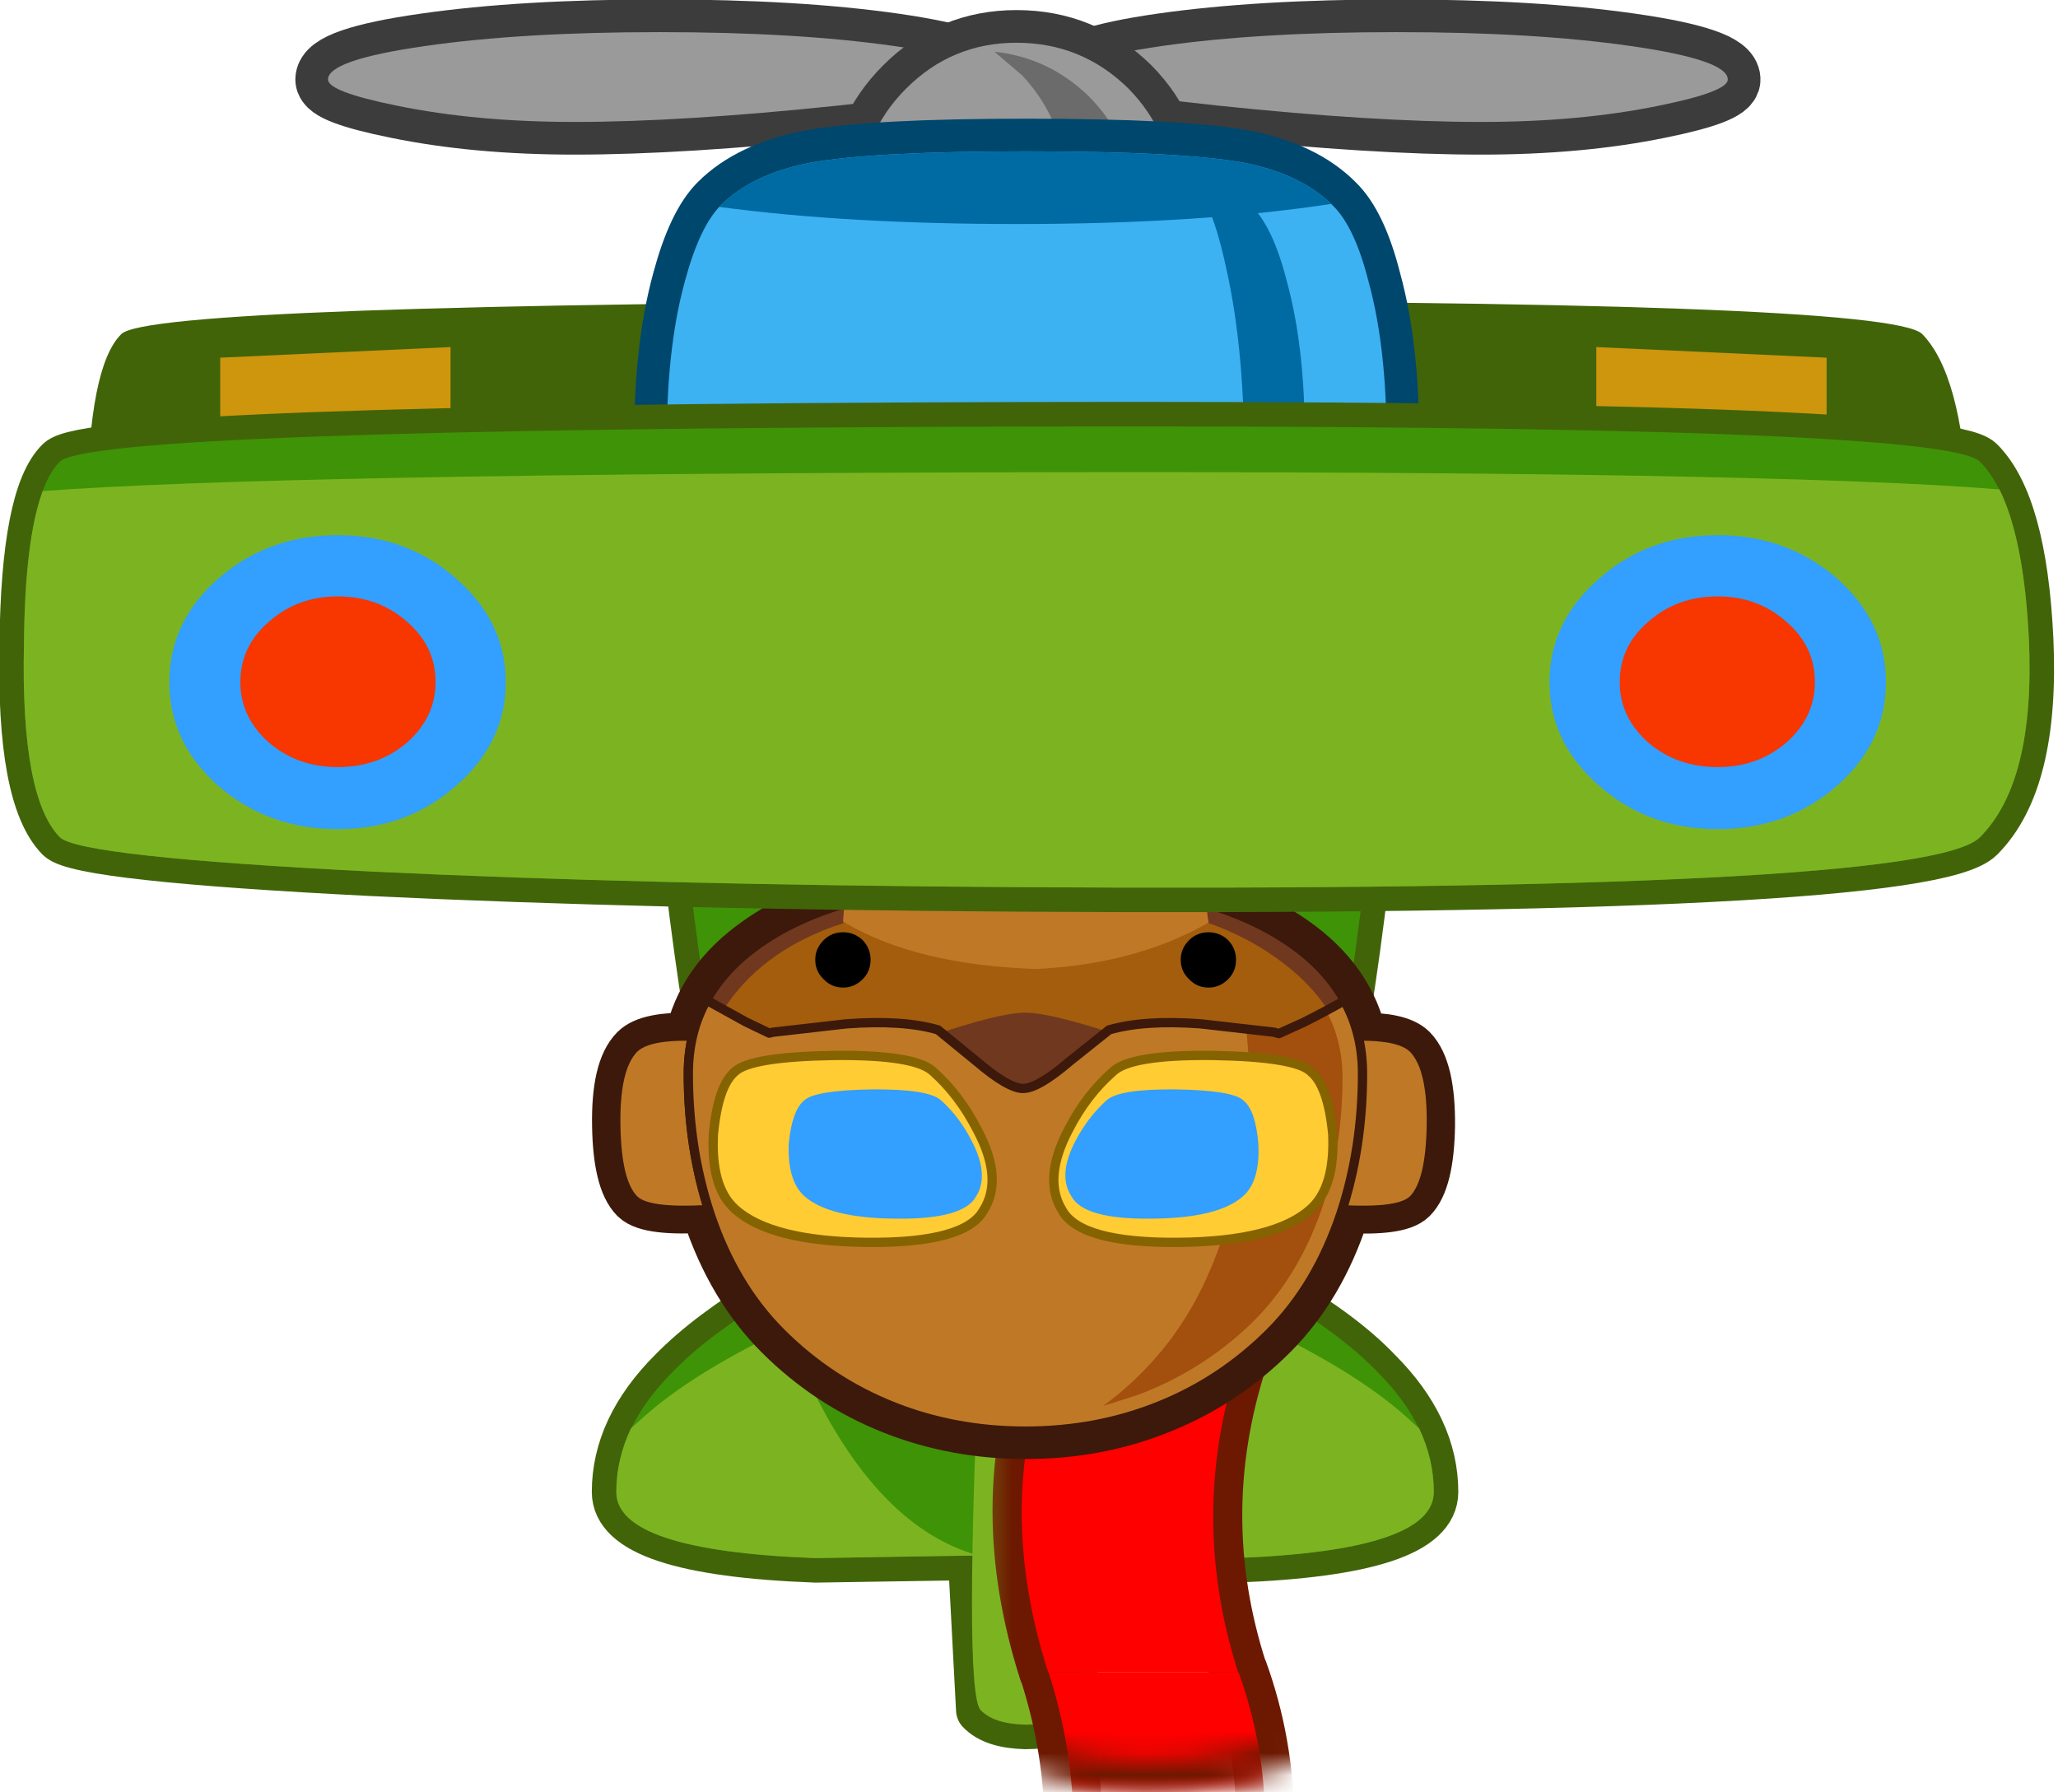 <svg xmlns="http://www.w3.org/2000/svg" xmlns:xlink="http://www.w3.org/1999/xlink" preserveAspectRatio="none" width="94.5" height="82.3"><defs><path fill="#BF7926" d="m-32.75 26.3 6.75-1V9.75l-6.9-.85q-7.2-.55-8.65.85-1.7 1.75-1.8 7.6-.1 6 1.8 7.95 1.7 1.65 8.8 1z" id="N"/><path fill="#416409" d="M33.15-55.5q-1.95-2-10.55-2.1-8.75-.15-11.05 2.1-1.15 1.15-1.95 17.95Q8.8-21.9 8.7-.9q-.35 52.45 2.85 55.65 3.2 3.15 11.4 2.8 7.75-.4 10.2-2.8 2.1-2.15 2-55.3-.15-53.05-2-54.95z" id="b"/><path fill="#7CB421" d="m-33.85 23.95.35-.4q2.6-2.75 5.2-7.9Q-25.5 10-22.4.4h-19.2l-.2 12.25q.45 12.2 4.05 12.2 2 0 3.9-.9M-41.8-13l.2 12.25h19.2q-3.1-9.55-5.9-15.2-2.6-5.2-5.2-7.95l-.35-.4q-1.9-.9-3.9-.9-3.6 0-4.05 12.2z" id="d"/><path fill="#3F9306" d="M24.65-22q-16.7-.2-33.3 2.45Q-42.05-14.2-42.05 0q0 14.2 33.4 19.45 16.6 2.65 33.3 2.4Q20.85.8 24.65-22z" id="e"/><path fill="#7CB421" d="M-51.1-2.9q-.85.8-.9 2.75 0 1.95.9 2.8l12.45.45 11.45-.45V-2.9q-22.75-1.05-23.9 0z" id="f"/><path fill="#416409" d="M4.9-13.3q-6.55-1.95-13.1-1.25Q-21.35-13.1-21.35 0q0 13.05 13.15 14.35 6.55.55 13.1-1.45Q2-.2 4.9-13.3z" id="g"/><path fill="#CD960D" d="M14.45 34.8v14.1H31.7l.65-14.1h-17.9z" id="h"/><path fill="#CD960D" d="M14.45-35.35v-14.1H31.7l.65 14.1h-17.9z" id="i"/><path fill="#9A9A9A" d="M8.6 38.65q.85 4.2 1.6 4.2 1.2 0 2.05-5.95.85-5.9.85-14.35 0-8.4-.85-14.35-.85-5.9-2.05-5.9-.6 0-1.6 9.35-1 9.55-1 16.1 0 6.05 1 10.9z" id="k"/><path fill="#9A9A9A" d="M10.2-42.85q-.75 0-1.6 4.2-1 4.85-1 10.9 0 6.55 1 16.1 1 9.35 1.6 9.35 1.2 0 2.05-5.9.85-5.95.85-14.35 0-8.45-.85-14.35-.85-5.95-2.05-5.95z" id="m"/><path fill="#9A9A9A" d="M12.45-.7q0-3.95-2.8-6.75t-6.75-2.8q-3.95 0-6.75 2.8T-6.65-.7q0 4 2.8 6.85Q-1.05 8.9 2.9 8.9t6.75-2.75q2.8-2.85 2.8-6.85z" id="o"/><path fill="#6B6B6B" d="m11.9-2.05-1.45 1.7Q7.5 2.4 3.35 2.4q-4.1 0-7.05-2.75-2.2-2.15-2.75-5l-.2 2.2q0 4 2.7 6.85Q-1.2 6.45 2.6 6.45q3.85 0 6.6-2.75 2.35-2.45 2.7-5.75z" id="p"/><path fill="#3CB2F3" d="M5.8-.05q0-9.45-.7-13.3-.7-3.55-2.6-5.45-1.3-1.3-4.65-2.2-4.35-1.2-10.65-1.1-2.9 10.75-2.8 22v.05q-.1 11.25 2.8 22 6.3.1 10.65-1.1Q1.2 20 2.5 18.65q1.9-1.9 2.6-5.4.7-3.85.7-13.3z" id="r"/><path fill="#006AA3" d="M2.5 13.65Q4.05 12.1 4.85 9.4l-.6.55q-1.6 1.35-5.65 2.2-5.1 1.15-12.3 1.1l.9 3.7q6.3.1 10.65-1.1Q1.2 15 2.5 13.65z" id="s"/><path fill="#006AA3" d="m2.5-18.8-.1-.1Q1.35-11.1 1.35-.65q0 11.2 1.25 19.35v-.15q1.8-1.85 2.5-5.3.7-3.85.7-13.3 0-9.45-.7-13.3-.7-3.55-2.6-5.45z" id="t"/><path fill="#FFF" d="M24.4-73.3q-24.9-10.5-51.5 0V2h51.5v-75.3z" id="u"/><path fill="red" d="M9.85 113.2q15.8-43.6 0-92.75H-46.8q14.9 46.4 0 92.75H9.85z" id="y"/><path fill="red" d="M-46.9-72.25H9.75q-14.9 46.4 0 92.75H-46.9q-15.8-43.6 0-92.75z" id="z"/><path fill="red" d="M9.85-72.2q15.8-43.6 0-92.75H-46.8q14.9 46.4 0 92.75H9.85z" id="A"/><path fill="red" d="M9.75-257.65q-14.9 46.4 0 92.75H-46.9q-15.8-43.6 0-92.75H9.75z" id="B"/><path fill="#FFF" d="M24.4-68.7v-4.6q-24.9-10.5-51.5 0v4.6q26.6-10.5 51.5 0z" id="C"/><path fill="#6D1800" d="M9.85 113.2q15.8-43.6 0-92.75H-46.8q14.9 46.4 0 92.75H9.85z" id="E"/><path fill="#6D1800" d="M-46.9-72.25H9.75q-14.9 46.4 0 92.75H-46.9q-15.8-43.6 0-92.75z" id="F"/><path fill="#6D1800" d="M9.85-72.2q15.8-43.6 0-92.75H-46.8q14.9 46.4 0 92.75H9.85z" id="G"/><path fill="#6D1800" d="M9.75-257.65q-14.9 46.4 0 92.75H-46.9q-15.8-43.6 0-92.75H9.75z" id="H"/><path fill="#BF7926" d="M41.55 9.75q1.7 1.75 1.8 7.6.1 6-1.8 7.95-1.7 1.65-8.8 1l-6.75-1V9.75l6.9-.85q7.2-.55 8.65.85z" id="J"/><path fill="#70381F" d="M26.1-4.9q-5.25-5.25-12.05-7.95Q7.4-15.5-.2-15.5t-14.25 2.65q-6.8 2.7-12.05 7.95-5.05 5.05-7.65 12.85-2.3 7-2.3 15 0 8.7 7.7 14.05 9.4 6.6 28.55 6.6T28.35 37q7.7-5.35 7.7-14.05 0-8-2.3-15Q31.15.15 26.1-4.9z" id="K"/><path fill="#A35D0D" d="M13.6 44.7q5.7-1.85 5.7-4.55l.1-1.05 1.1-.35q7.95-2.9 11.85-9.05-.2-.05-3.85-2.05-4.3-2-8-2.55-3.65-.5-10.45 1.85Q2.65 29.5-.2 29.5q-2.7 0-10.25-2.5-6.9-2.3-10.5-1.75-3.8.55-7.9 2.65-2.05 1.05-3.7 2.15 1.75 2.6 4.65 4.8 3.05 2.35 6.95 3.9l1.1.4.1 1q0 2.7 5.7 4.55Q-8.3 46.65-.2 46.65t13.8-1.95z" id="M"/><path fill="#3F9306" d="M-37.75 24.85q3.9 0 7.35-3.45 2.6-2.5 5.2-7.2 2.8-5.15 5.9-13.85h-22.3l-.2 12.3q.45 12.2 4.05 12.2M-41.8-13l.2 12.3h22.3q-3.1-8.7-5.9-13.85-2.6-4.7-5.2-7.2-3.45-3.45-7.35-3.45-3.6 0-4.05 12.2z" id="c"/><path fill="#BF7926" d="M26.1-4.9q-5.25-5.25-12.05-7.95Q7.4-15.5-.2-15.5t-14.25 2.65q-6.8 2.7-12.05 7.95-5.05 5.05-7.65 12.85-2.3 7-2.3 15 0 4.35 1.95 7.85 2-1.15 4.4-2.35l2.65-1.2.5.15 7.9.9q6.05.45 9.85-.65L-5 24.3q3.45-2.95 5.05-2.95 1.6 0 5.05 2.95l4.1 3.35q3.75 1.1 9.85.65l7.9-.9.4-.1 2.5 1.2 4.25 2.35q1.95-3.5 1.95-7.9 0-8-2.3-15Q31.15.15 26.1-4.9z" id="O"/><path fill="#A34F0D" d="M-12.3-11.6q-6.8 2.55-12.05 7.55Q-29.4.8-32 8.2q-2.3 6.7-2.3 14.3 0 3.95 1.75 7.2l2.45-1.25 2.65-1.2.5.15 3 .5-.3-3.7q0-9.15 2.3-17.1 2.6-8.85 7.65-14.6 2.65-3.05 5.75-5.3l-3.75 1.2z" id="P"/><path d="M17.3 33.1q.9-.9 2.1-.9 1.25 0 2.1.9.9.85.9 2.1 0 1.2-.9 2.1-.85.85-2.1.85-1.2 0-2.1-.85-.85-.9-.85-2.1 0-1.25.85-2.1z" id="Q"/><path d="M-22 33.1q.9-.9 2.1-.9 1.25 0 2.1.9.9.85.9 2.1 0 1.2-.9 2.1-.85.85-2.1.85-1.2 0-2.1-.85-.85-.9-.85-2.1 0-1.25.85-2.1z" id="R"/><path fill="#BF7926" d="M13.6 44.7q5.75-1.85 5.75-4.6l.05-.7v-.05l-.25-.2Q11.5 34.65-1.3 34.2q-10.6.5-18.35 4.85l-.25.15.15.9q0 2.75 5.7 4.6 5.75 1.95 13.8 1.95 8.15 0 13.85-1.95z" id="S"/><path fill="#FC3" d="M20.45 24.9q8.95-.15 10.6-1.75 1.8-1.5 2.3-6.7.3-5.7-2.3-8.05Q27.2 4.9 16.8 4.8 6.25 4.7 4.3 8.25q-2.15 3.4.7 8.7 1.9 3.7 4.7 6.2Q11.6 25 20.45 24.9z" id="T"/><path fill="#FC3" d="M-4.85 16.95q2.8-5.3.7-8.7Q-6.1 4.7-16.7 4.8q-10.35.1-14.2 3.6-2.6 2.35-2.35 8.05.5 5.2 2.35 6.7 1.6 1.6 10.55 1.75 8.85.1 10.75-1.75 2.85-2.5 4.75-6.2z" id="V"/><path fill="#339FFF" d="M-5.15 9.75q-1.35-2.5-8.65-2.4-7.2.05-9.85 2.45-1.8 1.65-1.6 5.6.3 3.6 1.6 4.65 1.1 1.1 7.3 1.2 6.15.05 7.45-1.2 1.95-1.75 3.3-4.3 1.95-3.7.45-6z" id="X"/><path fill="#339FFF" d="M5.6 15.75q-1.95-3.7-.5-6 1.35-2.5 8.65-2.4 7.2.05 9.85 2.45 1.8 1.65 1.65 5.6-.35 3.6-1.65 4.65-1.1 1.1-7.3 1.2-6.15.05-7.45-1.2-1.95-1.75-3.25-4.3z" id="Y"/><path fill="#3F9306" d="M12-59.2Q9.95-61.3.8-61.4q-9.35-.2-11.8 2.2-1.2 1.25-2.1 19.15-.8 16.7-.95 39.1-.35 55.9 3.05 59.3 3.4 3.4 12.15 3 8.25-.4 10.85-3Q14.3 56.1 14.15-.6 14-57.15 12-59.2z" id="ab"/><path fill="#7CB421" d="M10.2-60.25Q7.25-61.35.8-61.4q-9.35-.2-11.8 2.2-1.2 1.25-2.1 19.15-.8 16.7-.95 39.1-.35 55.9 3.05 59.3 3.4 3.4 12.15 3 6.1-.3 9.15-1.8 1.15-14.05 1.05-60.2-.1-45.55-1.15-59.6z" id="ac"/><path fill="#339FFF" d="M7.5 42.3q0-4.25-2.65-7.25Q2.2 32-1.5 32q-3.7 0-6.35 3.05-2.65 3-2.65 7.25t2.65 7.3q2.65 3 6.35 3 3.7 0 6.35-3 2.65-3.05 2.65-7.3z" id="ad"/><path fill="#F73600" d="M2.2 46.5q1.55-1.75 1.55-4.2 0-2.5-1.55-4.25Q.7 36.3-1.5 36.3q-2.15 0-3.7 1.75-1.5 1.75-1.5 4.25 0 2.45 1.5 4.2 1.55 1.75 3.7 1.75 2.2 0 3.7-1.75z" id="ae"/><path fill="#339FFF" d="M4.85-49.5q2.65 3.05 2.65 7.3t-2.65 7.25Q2.2-31.9-1.5-31.9q-3.7 0-6.35-3.05-2.65-3-2.65-7.25t2.65-7.3q2.65-3 6.35-3 3.7 0 6.35 3z" id="af"/><path fill="#F73600" d="M2.2-46.4q1.55 1.75 1.55 4.2 0 2.5-1.55 4.25Q.7-36.2-1.5-36.2q-2.15 0-3.7-1.75-1.5-1.75-1.5-4.25 0-2.45 1.5-4.2 1.55-1.75 3.7-1.75 2.2 0 3.7 1.75z" id="ag"/><path id="a" stroke="#416409" stroke-width="3" stroke-linejoin="round" stroke-linecap="round" fill="none" d="m-41.8 12.65.15-9.5-9.45-.5q-.9-.85-.9-2.8.05-1.95.9-2.75l9.45-.5-.15-9.6q.45-12.2 4.05-12.2 3.9 0 7.35 3.45 2.3 2.25 4.65 6.2 7.05-2.4 17.1-4Q7.95-22.2 24.65-22q-3.8 22.8 0 43.85-16.7.25-33.3-2.4-10.15-1.6-17.25-4.05-2.25 3.85-4.5 6-3.45 3.45-7.35 3.45-3.6 0-4.05-12.2z"/><path id="j" stroke="#3C3C3C" stroke-width="4" stroke-linejoin="round" stroke-linecap="round" fill="none" d="M12.25 36.9q.85-5.9.85-14.35 0-8.4-.85-14.35-.85-5.9-2.05-5.9-.6 0-1.6 9.35-1 9.55-1 16.1 0 6.05 1 10.9.85 4.2 1.6 4.2 1.2 0 2.05-5.95z"/><path id="l" stroke="#3C3C3C" stroke-width="4" stroke-linejoin="round" stroke-linecap="round" fill="none" d="M10.2-42.85q1.2 0 2.05 5.95.85 5.9.85 14.35 0 8.4-.85 14.35-.85 5.9-2.05 5.9-.6 0-1.6-9.35-1-9.55-1-16.1 0-6.05 1-10.9.85-4.2 1.6-4.2z"/><path id="n" stroke="#3C3C3C" stroke-width="4" stroke-linejoin="round" stroke-linecap="round" fill="none" d="M-3.85-7.45q2.8-2.8 6.75-2.8t6.75 2.8q2.8 2.8 2.8 6.75 0 4-2.8 6.85Q6.85 8.9 2.9 8.9t-6.75-2.75Q-6.65 3.3-6.65-.7q0-3.95 2.8-6.75z"/><path id="q" stroke="#00476D" stroke-width="4" stroke-linejoin="round" stroke-linecap="round" fill="none" d="M-12.8-22.1q6.3-.1 10.65 1.1 3.35.9 4.65 2.2 1.9 1.9 2.6 5.45.7 3.85.7 13.3 0 9.45-.7 13.3-.7 3.5-2.6 5.4-1.3 1.35-4.65 2.2-4.35 1.2-10.65 1.1-2.9-10.75-2.8-22V-.1q-.1-11.25 2.8-22z"/><path id="w" stroke="#6D1800" stroke-width="9" stroke-linejoin="round" stroke-linecap="square" fill="none" d="M14.8-96.95q-7.8 24.25 0 48.5h.05q8.25 25.7 0 48.5h-.05Q7 24.3 14.8 48.5h.05q8.25 25.7 0 48.5H-14.8q7.8-24.25 0-48.5h-.05q-8.25-22.8 0-48.5h.1Q-7-24.25-14.8-48.45h-.05q-8.25-22.8 0-48.5"/><path id="I" stroke="#3C190A" stroke-width="6" stroke-linejoin="round" stroke-linecap="round" fill="none" d="M-41.55 9.75q1.25-1.25 7.05-.95l.35-.85q2.55-7.8 7.6-12.85 5.25-5.25 12.1-7.95 6.6-2.65 14.2-2.65T14-12.85q6.8 2.7 12.05 7.95Q31.1.15 33.7 7.95l.25.9q6.25-.4 7.6.9 1.75 1.75 1.85 7.6.1 6-1.85 7.95-1.3 1.3-5.9 1.2Q34.4 32.8 28.3 37q-3.8 2.7-9.3 4.3-.95 1.95-5.4 3.4-5.7 1.95-13.85 1.95-8.05 0-13.8-1.95-4.45-1.45-5.45-3.4-5.45-1.6-9.3-4.3-6.05-4.2-7.35-10.5-4.15.05-5.4-1.2-1.9-1.95-1.85-7.95.1-5.85 1.85-7.6z"/><path id="L" stroke="#3C190A" stroke-width="1" stroke-linejoin="round" stroke-linecap="round" fill="none" d="M14.05-12.85Q7.4-15.5-.2-15.5t-14.25 2.65q-6.8 2.7-12.05 7.95-5.05 5.05-7.65 12.85-2.3 7-2.3 15 0 8.7 7.7 14.05 9.4 6.6 28.55 6.6T28.35 37q7.7-5.35 7.7-14.05 0-8-2.3-15Q31.15.15 26.1-4.9q-5.25-5.25-12.05-7.95z"/><path id="U" stroke="#856301" stroke-width="1" stroke-linejoin="round" stroke-linecap="round" fill="none" d="M20.45 24.9Q11.6 25 9.7 23.15q-2.8-2.5-4.7-6.2-2.85-5.3-.7-8.7Q6.25 4.7 16.8 4.8q10.4.1 14.25 3.6 2.6 2.35 2.3 8.05-.5 5.2-2.3 6.7-1.65 1.6-10.6 1.75z"/><path id="W" stroke="#856301" stroke-width="1" stroke-linejoin="round" stroke-linecap="round" fill="none" d="M-4.15 8.25Q-6.1 4.7-16.7 4.8q-10.35.1-14.2 3.6-2.6 2.35-2.35 8.05.5 5.2 2.35 6.7 1.6 1.6 10.55 1.75 8.85.1 10.75-1.75 2.85-2.5 4.75-6.2 2.8-5.3.7-8.7z"/><path id="Z" stroke="#3C190A" stroke-width="1" stroke-linejoin="round" stroke-linecap="round" fill="none" d="M14.05-12.85Q7.4-15.5-.2-15.5t-14.25 2.65q-6.8 2.7-12.05 7.95-5.05 5.05-7.65 12.85-2.3 7-2.3 15 0 4.35 1.95 7.85 2-1.15 4.4-2.35l2.65-1.2.5.15 7.9.9q6.05.45 9.85-.65L-5 24.3q3.45-2.95 5.05-2.95 1.6 0 5.05 2.95l4.1 3.35q3.75 1.1 9.85.65l7.9-.9.4-.1 2.5 1.2 4.25 2.35q1.95-3.5 1.95-7.9 0-8-2.3-15Q31.15.15 26.1-4.9q-5.25-5.25-12.05-7.95z"/><path id="aa" stroke="#416409" stroke-width="3" stroke-linejoin="round" stroke-linecap="round" fill="none" d="M-11 58.35q-3.4-3.4-3.05-59.3.15-22.4.95-39.1.9-17.9 2.1-19.15 2.45-2.4 11.8-2.2 9.15.1 11.2 2.2 2 2.05 2.15 58.6.15 56.7-2.15 58.95-2.6 2.6-10.85 3-8.75.4-12.15-3z"/></defs><use xlink:href="#a" transform="matrix(0 -.75 .75 0 47.2 40.2)"/><use xlink:href="#b" transform="matrix(0 -.75 .75 0 47.2 40.2)"/><use xlink:href="#c" transform="matrix(0 -.75 .75 0 47.2 40.2)"/><use xlink:href="#d" transform="matrix(0 -.75 .75 0 47.2 40.2)"/><use xlink:href="#e" transform="matrix(0 -.75 .75 0 47.2 40.2)"/><use xlink:href="#f" transform="matrix(0 -.75 .75 0 47.2 40.2)"/><use xlink:href="#g" transform="matrix(0 -.75 .75 0 47.2 40.2)"/><use xlink:href="#h" transform="matrix(0 -.75 .75 0 47.2 40.2)"/><use xlink:href="#i" transform="matrix(0 -.75 .75 0 47.2 40.2)"/><use xlink:href="#j" transform="matrix(0 -.75 .75 0 47.2 11.3)"/><use xlink:href="#k" transform="matrix(0 -.75 .75 0 47.2 11.3)"/><use xlink:href="#l" transform="matrix(0 -.75 .75 0 47.2 11.3)"/><use xlink:href="#m" transform="matrix(0 -.75 .75 0 47.2 11.3)"/><g><use xlink:href="#n" transform="matrix(0 -.75 .75 0 47.2 11.3)"/><use xlink:href="#o" transform="matrix(0 -.75 .75 0 47.2 11.3)"/><use xlink:href="#p" transform="matrix(0 -.75 .75 0 47.2 11.3)"/><use xlink:href="#q" transform="matrix(0 -.75 .75 0 47.2 11.3)"/><use xlink:href="#r" transform="matrix(0 -.75 .75 0 47.2 11.3)"/><use xlink:href="#s" transform="matrix(0 -.75 .75 0 47.2 11.3)"/><use xlink:href="#t" transform="matrix(0 -.75 .75 0 47.2 11.3)"/></g><mask id="v"><use xlink:href="#u" transform="rotate(180 26.225 29.525) scale(.295)"/></mask><g mask="url(#v)"><use xlink:href="#w" transform="rotate(180 26.25 45.525) scale(.295)"/></g><mask id="x"><use xlink:href="#u" transform="rotate(180 26.225 29.525) scale(.295)"/></mask><g mask="url(#x)"><use xlink:href="#y" transform="rotate(180 24.825 39.975) scale(.154)"/><use xlink:href="#z" transform="rotate(180 24.825 39.975) scale(.154)"/><use xlink:href="#A" transform="rotate(180 24.825 39.975) scale(.154)"/><use xlink:href="#B" transform="rotate(180 24.825 39.975) scale(.154)"/></g><mask id="D"><use xlink:href="#C" transform="rotate(180 26.225 29.525) scale(.295)"/></mask><g mask="url(#D)"><use xlink:href="#E" transform="rotate(180 24.825 39.975) scale(.154)"/><use xlink:href="#F" transform="rotate(180 24.825 39.975) scale(.154)"/><use xlink:href="#G" transform="rotate(180 24.825 39.975) scale(.154)"/><use xlink:href="#H" transform="rotate(180 24.825 39.975) scale(.154)"/></g><g><use xlink:href="#I" transform="matrix(-.427 0 0 -.427 47 59.1)"/><use xlink:href="#J" transform="matrix(-.427 0 0 -.427 47 59.1)"/><g transform="matrix(-.427 0 0 -.427 47 59.1)"><use xlink:href="#K"/><use xlink:href="#L"/></g><use xlink:href="#M" transform="matrix(-.427 0 0 -.427 47 59.1)"/><use xlink:href="#N" transform="matrix(-.427 0 0 -.427 47 59.1)"/><use xlink:href="#O" transform="matrix(-.427 0 0 -.427 47 59.1)"/><use xlink:href="#P" transform="matrix(-.427 0 0 -.427 47 59.1)"/><use xlink:href="#Q" transform="matrix(-.427 0 0 -.427 47 59.1)"/><use xlink:href="#R" transform="matrix(-.427 0 0 -.427 47 59.1)"/><use xlink:href="#S" transform="matrix(-.427 0 0 -.427 47 59.1)"/><g transform="matrix(-.427 0 0 -.427 47 59.1)"><use xlink:href="#T"/><use xlink:href="#U"/></g><g transform="matrix(-.427 0 0 -.427 47 59.1)"><use xlink:href="#V"/><use xlink:href="#W"/></g><use xlink:href="#X" transform="matrix(-.427 0 0 -.427 47 59.1)"/><use xlink:href="#Y" transform="matrix(-.427 0 0 -.427 47 59.1)"/><use xlink:href="#Z" transform="matrix(-.427 0 0 -.427 47 59.1)"/></g><g><use xlink:href="#aa" transform="matrix(0 -.75 .75 0 47.15 30.2)"/><use xlink:href="#ab" transform="matrix(0 -.75 .75 0 47.15 30.2)"/><use xlink:href="#ac" transform="matrix(0 -.75 .75 0 47.15 30.2)"/><use xlink:href="#ad" transform="matrix(0 -.75 .75 0 47.15 30.2)"/><use xlink:href="#ae" transform="matrix(0 -.75 .75 0 47.15 30.2)"/><use xlink:href="#af" transform="matrix(0 -.75 .75 0 47.15 30.2)"/><use xlink:href="#ag" transform="matrix(0 -.75 .75 0 47.15 30.2)"/></g></svg>